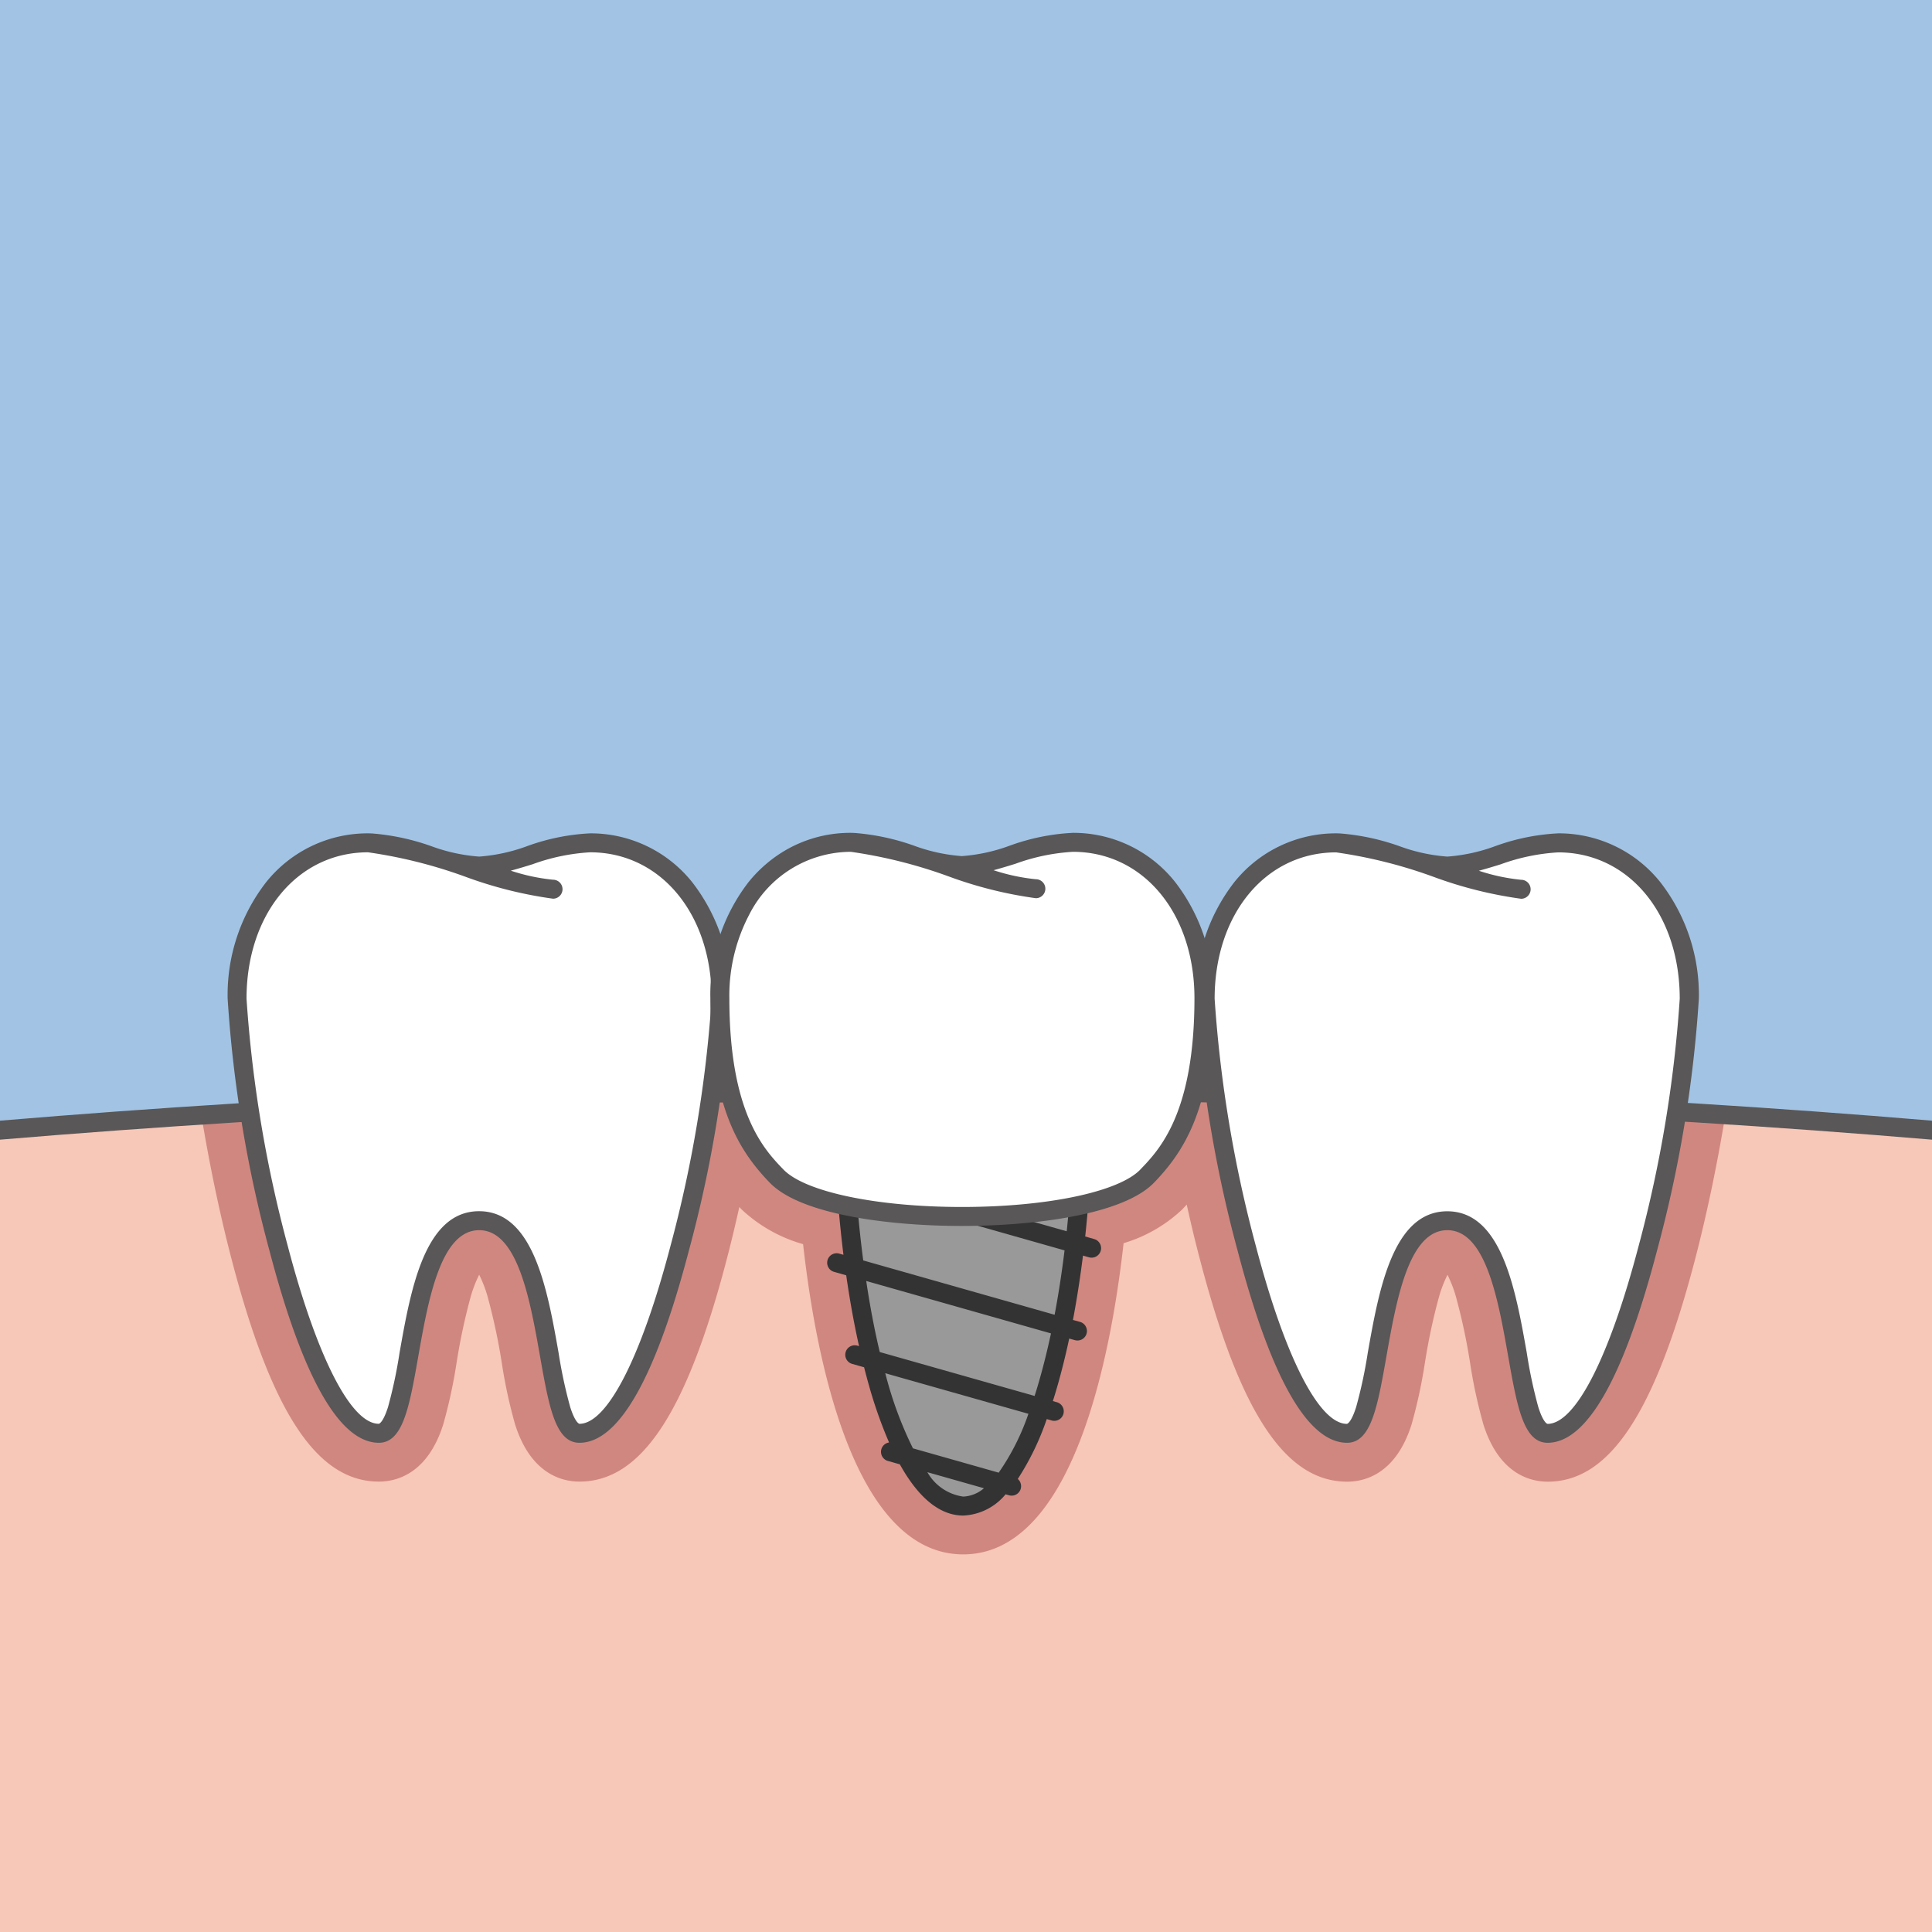 <?xml version="1.0" encoding="utf-8"?>
<svg xmlns="http://www.w3.org/2000/svg" width="100" height="100" viewBox="0 0 100 100">
  <defs>
    <style>
      .cls-1 {
        fill: #a2c3e3;
      }

      .cls-2 {
        fill: none;
      }

      .cls-3 {
        fill: #f7c7b8;
      }

      .cls-4 {
        fill: #d08780;
      }

      .cls-5 {
        fill: #595757;
      }

      .cls-6 {
        fill: #fff;
      }

      .cls-7 {
        fill: #999;
      }

      .cls-8 {
        fill: #333;
      }
    </style>
  </defs>
  <title>ico</title>
  <g id="レイヤー_3" data-name="レイヤー 3">
    <rect class="cls-1" width="100" height="100"/>
    <rect class="cls-1" width="100" height="100"/>
    <rect class="cls-2" y="-14" width="100" height="100"/>
    <path class="cls-3" d="M0,100H100V58.5c-15.28-1.285-31.915-2.054-50-2.054S15.28,57.213,0,58.5Z"/>
    <path class="cls-4" d="M19.612,76.687c.893,0,2.513-.384,3.329-2.957a26.331,26.331,0,0,0,.69-3.184,31.425,31.425,0,0,1,.73-3.422,6.566,6.566,0,0,1,.441-1.145,6.583,6.583,0,0,1,.44,1.145,31.657,31.657,0,0,1,.731,3.422,26.152,26.152,0,0,0,.689,3.184c.816,2.573,2.436,2.957,3.329,2.957,3.187,0,5.533-3.529,7.608-11.441.239-.913.462-1.844.668-2.772.043.047.087.093.131.138a7.719,7.719,0,0,0,3.17,1.785c.663,5.917,2.626,16.057,8.289,16.057s7.636-10.183,8.3-16.107a7.565,7.565,0,0,0,3.022-1.735c.082-.085.164-.173.246-.262.214.969.446,1.943.7,2.9,2.074,7.912,4.42,11.441,7.607,11.441.893,0,2.513-.384,3.329-2.957a26.308,26.308,0,0,0,.69-3.185,31.456,31.456,0,0,1,.73-3.421,6.566,6.566,0,0,1,.441-1.145,6.5,6.5,0,0,1,.44,1.145,31.657,31.657,0,0,1,.731,3.422,26.152,26.152,0,0,0,.689,3.184c.816,2.573,2.436,2.957,3.329,2.957,3.187,0,5.533-3.529,7.608-11.441.661-2.525,1.2-5.19,1.585-7.548C77.029,56.9,63.944,56.444,50,56.444c-14.051,0-27.23.463-39.578,1.272.384,2.354.923,5.012,1.583,7.53C14.079,73.158,16.425,76.687,19.612,76.687Z"/>
    <path class="cls-5" d="M0,58.006v.983c16.187-1.362,33.005-2.054,50-2.054s33.813.692,50,2.054v-.983c-16.19-1.36-33-2.053-50-2.053S16.19,56.646,0,58.006Z"/>
    <g>
      <g>
        <path class="cls-6" d="M30.549,43.625c-2.026,0-4.05,1.2-5.747,1.2s-3.721-1.2-5.748-1.2c-4.053,0-6.78,3.613-6.78,8.069s3.285,22.493,7.338,22.493c2.027,0,1.087-11,5.19-11s3.162,11,5.189,11c4.053,0,7.339-18.037,7.339-22.493S34.6,43.625,30.549,43.625Z"/>
        <path class="cls-5" d="M35.84,45.678a6.722,6.722,0,0,0-5.291-2.544,11.1,11.1,0,0,0-3.271.664,9.038,9.038,0,0,1-2.476.539,9.044,9.044,0,0,1-2.477-.539,11.945,11.945,0,0,0-3.039-.656c-.081-.005-.159-.008-.232-.008a6.724,6.724,0,0,0-5.291,2.544,9.515,9.515,0,0,0-1.98,6.016,65.9,65.9,0,0,0,2.165,13.042c1.729,6.6,3.635,9.942,5.664,9.942,1.249,0,1.581-1.88,2.04-4.482.513-2.906,1.152-6.522,3.15-6.522s2.636,3.616,3.149,6.522c.46,2.6.792,4.482,2.04,4.482,2.029,0,3.935-3.345,5.664-9.942a65.922,65.922,0,0,0,2.166-13.042A9.516,9.516,0,0,0,35.84,45.678ZM34.705,64.487c-1.511,5.766-3.274,9.209-4.714,9.209,0,0-.21-.024-.478-.87a24.639,24.639,0,0,1-.6-2.8c-.577-3.268-1.295-7.334-4.116-7.334s-3.54,4.066-4.117,7.333a24.4,24.4,0,0,1-.595,2.8c-.268.846-.476.87-.478.87-1.44,0-3.2-3.443-4.714-9.209a66.134,66.134,0,0,1-2.133-12.793c0-4.391,2.645-7.578,6.289-7.578a24.924,24.924,0,0,1,5.021,1.258,21.449,21.449,0,0,0,4.555,1.143.491.491,0,0,0,0-.982,10.132,10.132,0,0,1-2.188-.468c.369-.1.743-.213,1.127-.332a10.421,10.421,0,0,1,2.98-.619c3.645,0,6.29,3.187,6.29,7.578A66.074,66.074,0,0,1,34.705,64.487Z"/>
      </g>
      <g>
        <path class="cls-6" d="M80.66,43.625c-2.026,0-4.05,1.2-5.747,1.2s-3.721-1.2-5.748-1.2c-4.053,0-6.78,3.613-6.78,8.069s3.285,22.493,7.338,22.493c2.027,0,1.087-11,5.19-11s3.162,11,5.189,11c4.053,0,7.339-18.037,7.339-22.493S84.713,43.625,80.66,43.625Z"/>
        <path class="cls-5" d="M85.951,45.678a6.722,6.722,0,0,0-5.291-2.544,11.1,11.1,0,0,0-3.271.664,9.038,9.038,0,0,1-2.476.539,9.044,9.044,0,0,1-2.477-.539,11.945,11.945,0,0,0-3.039-.656c-.081-.005-.159-.008-.232-.008a6.724,6.724,0,0,0-5.291,2.544,9.515,9.515,0,0,0-1.98,6.016,65.979,65.979,0,0,0,2.165,13.042c1.73,6.6,3.635,9.942,5.664,9.942,1.249,0,1.581-1.88,2.04-4.482.514-2.906,1.152-6.522,3.15-6.522s2.636,3.616,3.149,6.522c.46,2.6.792,4.482,2.04,4.482,2.029,0,3.935-3.345,5.664-9.942a65.922,65.922,0,0,0,2.166-13.042A9.51,9.51,0,0,0,85.951,45.678ZM84.816,64.487C83.305,70.253,81.542,73.7,80.1,73.7c0,0-.21-.024-.478-.87a24.639,24.639,0,0,1-.595-2.8c-.577-3.268-1.3-7.334-4.116-7.334s-3.54,4.066-4.117,7.333a24.4,24.4,0,0,1-.6,2.8c-.268.846-.476.87-.478.87-1.44,0-3.2-3.443-4.714-9.209a66.134,66.134,0,0,1-2.133-12.793c0-4.391,2.645-7.578,6.289-7.578a24.924,24.924,0,0,1,5.021,1.258,21.449,21.449,0,0,0,4.555,1.143.491.491,0,0,0,0-.982,10.132,10.132,0,0,1-2.188-.468c.369-.1.743-.213,1.127-.332a10.421,10.421,0,0,1,2.98-.619c3.645,0,6.29,3.187,6.29,7.578A66.074,66.074,0,0,1,84.816,64.487Z"/>
      </g>
      <g>
        <g>
          <path class="cls-7" d="M43.886,62.428c.76,8.974,3.145,15.526,5.971,15.526s5.217-6.567,5.974-15.557A32.672,32.672,0,0,1,43.886,62.428Z"/>
          <path class="cls-8" d="M55.329,62.5c-.035.414-.073.826-.116,1.231l-2.994-.849c-1.094.075-2.229.1-3.348.071l6.23,1.767c-.142,1.159-.314,2.272-.514,3.332L44.681,65.24c-.116-.88-.214-1.787-.294-2.715q-.522-.094-1-.208.111,1.347.27,2.632l-.2-.057a.491.491,0,1,0-.268.944l.611.174c.185,1.288.406,2.515.664,3.665l-.088-.025a.491.491,0,1,0-.268.945l.617.175c.085.333.172.661.263.979a23.322,23.322,0,0,0,1.03,2.913.49.49,0,0,0-.058.957l.615.174c.971,1.748,2.081,2.652,3.286,2.652a3.01,3.01,0,0,0,2.188-1.1l.178.051a.522.522,0,0,0,.135.018.49.49,0,0,0,.318-.863,13.9,13.9,0,0,0,1.5-3.1l.256.073a.522.522,0,0,0,.135.018.491.491,0,0,0,.134-.963l-.209-.059c.08-.251.158-.508.234-.774.223-.776.427-1.6.612-2.463l.29.082a.482.482,0,0,0,.134.019.491.491,0,0,0,.134-.964l-.364-.1c.2-1.059.374-2.174.519-3.33l.31.088a.477.477,0,0,0,.134.019.491.491,0,0,0,.134-.964L56.17,64q.091-.847.163-1.72Q55.853,62.4,55.329,62.5ZM49.857,77.463A2.534,2.534,0,0,1,48,76.2l2.929.831A1.755,1.755,0,0,1,49.857,77.463Zm1.835-1.238-4.438-1.259a19.664,19.664,0,0,1-1.326-3.488c-.037-.13-.072-.264-.108-.4l7.411,2.1A12.287,12.287,0,0,1,51.692,76.225Zm2.094-4.747c-.076.267-.155.525-.236.776l-8.014-2.273c-.273-1.147-.508-2.379-.7-3.677l9.563,2.713C54.211,69.881,54.009,70.705,53.786,71.478Z"/>
        </g>
        <g>
          <path class="cls-6" d="M62.314,51.668c0-4.456-2.728-8.069-6.781-8.069-2.026,0-4.05,1.2-5.747,1.2s-3.721-1.2-5.748-1.2c-4.053,0-6.78,3.613-6.78,8.069,0,5.849,1.694,7.919,2.938,9.208,2.688,2.783,16.491,2.783,19.179,0C60.62,59.587,62.314,57.517,62.314,51.668Z"/>
          <path class="cls-5" d="M60.824,45.653a6.719,6.719,0,0,0-5.291-2.545,11.128,11.128,0,0,0-3.271.664,9.042,9.042,0,0,1-2.476.54,9.049,9.049,0,0,1-2.477-.54,11.9,11.9,0,0,0-3.039-.655q-.122-.009-.231-.009h0a6.663,6.663,0,0,0-3.577,1.019,7.016,7.016,0,0,0-1.714,1.526,9.512,9.512,0,0,0-1.98,6.015c0,5.592,1.478,7.894,3.076,9.549s6.181,2.238,9.943,2.238,8.349-.588,9.943-2.238,3.076-3.957,3.076-9.549A9.507,9.507,0,0,0,60.824,45.653Zm-1.8,14.882c-1.119,1.159-4.831,1.938-9.236,1.938s-8.117-.779-9.237-1.938c-.978-1.014-2.8-2.9-2.8-8.867a9.011,9.011,0,0,1,1.029-4.327,5.91,5.91,0,0,1,5.26-3.251,24.993,24.993,0,0,1,5.021,1.258,21.386,21.386,0,0,0,4.555,1.143.491.491,0,1,0,0-.982,10.177,10.177,0,0,1-2.188-.467c.369-.1.743-.213,1.127-.332a10.389,10.389,0,0,1,2.98-.62c3.645,0,6.29,3.187,6.29,7.578C61.823,57.634,60,59.521,59.022,60.535Z"/>
        </g>
      </g>
    </g>
  </g>
</svg>
